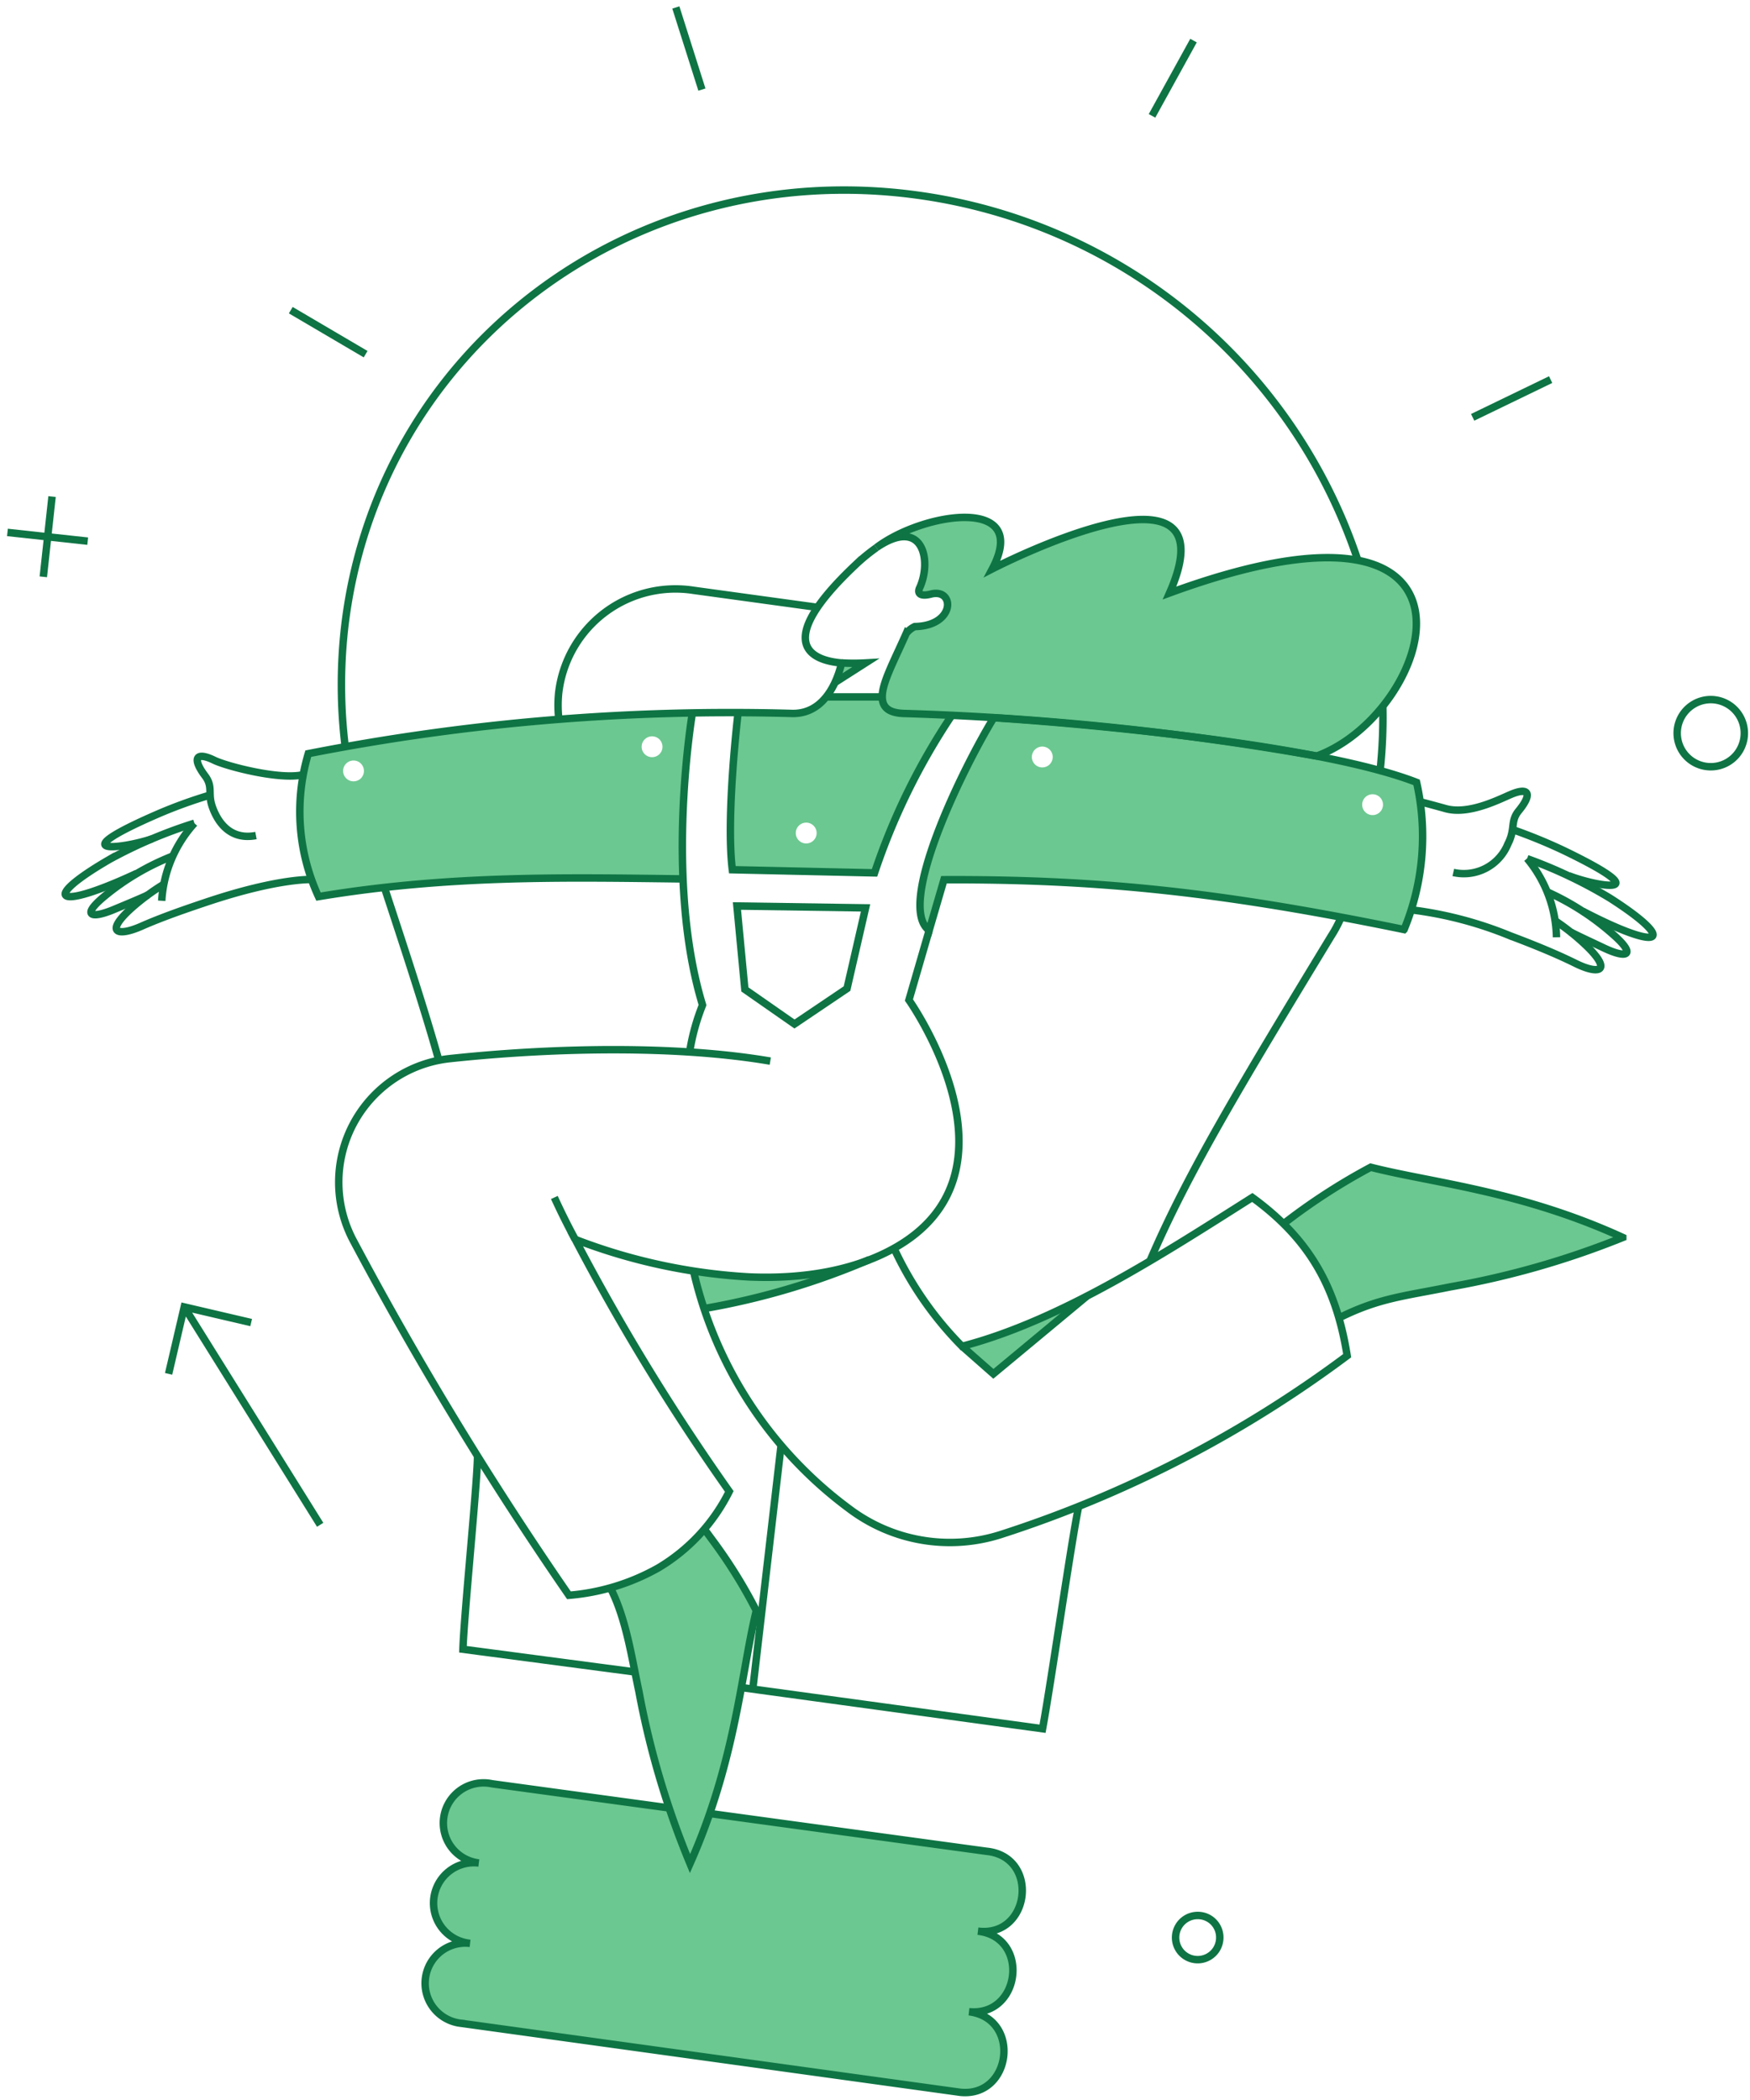 <svg xmlns="http://www.w3.org/2000/svg" width="235" height="282" fill="none"><path fill="#6bc890" d="M131.638 259.384c6.948.48 7.81-10.014.884-10.728l-66.407-9.155a5.43 5.43 0 0 0-4.128.789 5.41 5.41 0 0 0-2.295 5.645 5.42 5.42 0 0 0 4.41 4.206 5.495 5.495 0 0 0-5.799 5.43c.001 1.322.486 2.597 1.364 3.584a5.4 5.4 0 0 0 3.4 1.776 5.41 5.41 0 0 0-5.962 4.925 5.415 5.415 0 0 0 5.043 5.862l66.343 9.161c7.562.843 8.519-9.406 2.063-10.661 6.7.153 7.494-9.769 1.084-10.834M41.432 101.209a302.5 302.5 0 0 1 51.564-5.55 117.8 117.8 0 0 0-1.283 22.376l-1.886-.024h-.019c-15.078-.195-30.266-.391-46.976 2.404a27.2 27.2 0 0 1-1.4-19.206m7.032 3.307a1.402 1.402 0 0 0-.99-2.39 1.4 1.4 0 0 0-1.4 1.4 1.402 1.402 0 0 0 2.39.99m19.56 8.752a1.401 1.401 0 0 1-2.39.99 1.401 1.401 0 0 1 .99-2.39 1.4 1.4 0 0 1 1.4 1.4m20.53-12a1.401 1.401 0 0 0-.99-2.39 1.4 1.4 0 1 0 .99 2.39M118.5 93.557c0 1.4.841 2.212 3.108 2.268 1.758.028 3.892.112 6.244.225a88 88 0 0 0-10.387 21.164l-19.121-.42c-.714-5.81.222-15.751.812-21.193l7.138.168a5.5 5.5 0 0 0 4.704-2.184v-.028zm-9.249 19.299a1.396 1.396 0 0 0 0-1.979 1.4 1.4 0 1 0 0 1.979M133.478 96.36c12.823.84 44.095 3.695 56.749 8.678a33.4 33.4 0 0 1-1.68 19.79c-23.964-4.923-40.482-6.775-61.787-6.691l-1.96 6.778c-4.452-3.276 4.311-21.389 8.678-28.556m7.456 6.305a1.4 1.4 0 1 0-1.979-1.98 1.4 1.4 0 0 0 1.979 1.98m21.101 13.092c0 .371-.147.727-.409.99a1.404 1.404 0 0 1-1.981 0 1.404 1.404 0 0 1 0-1.98 1.4 1.4 0 0 1 1.981 0c.262.262.409.619.409.99m23.275-6.71a1.403 1.403 0 0 0 0-1.98 1.404 1.404 0 0 0-1.981 0 1.404 1.404 0 0 0 0 1.98 1.4 1.4 0 0 0 1.981 0M116.233 89.022l-4.116 2.631c.39-.843.69-1.725.896-2.632q1.61.095 3.22 0"/><path fill="#6bc890" d="M157.052 79.642c8.875-20.13-23.798-3.242-23.798-3.242 5.208-9.854-9.294-7.614-15.566-2.856 6.384-4.338 7.504 1.96 5.74 5.544-.308.756.056 1.12 1.596.728 3.22-.812 3.307 4.274-2.184 4.368-.453.21-.846.528-1.148.924-1.68 3.666-3.22 6.606-3.22 8.482 0 1.428.84 2.24 3.108 2.268a388 388 0 0 1 55.237 5.684 19.28 19.28 0 0 0 11.478-11.2c10.975-26.182-31.243-10.7-31.243-10.7M94.564 205.346a24.4 24.4 0 0 1-12.598 7.867c1.987 3.583 2.967 9.855 3.83 13.942a115 115 0 0 0 6.86 23.097c6.159-13.853 6.887-25.729 8.903-33.96a76 76 0 0 0-6.995-10.946M184.068 156.717a80.7 80.7 0 0 0-11.703 7.588 28.3 28.3 0 0 1 7.448 12.682c8.474-4.237 22.853-4.216 38.102-10.807-13.774-6.299-25.644-7.335-33.847-9.463M145.965 174.047l-12.57 10.442-4.228-3.694a82 82 0 0 0 16.798-6.748M93.136 170.713a59 59 0 0 0 1.428 5.01 98.8 98.8 0 0 0 22.201-6.582c-7.251 2.912-15.946 2.788-23.63 1.572"/><path stroke="#0e7444" d="m95.298 243.524 37.204 5.08c7.148.738 5.866 11.608-1.178 10.724 7.036.809 5.767 11.494-1.198 10.819 7.054.892 5.726 11.516-1.162 10.821l-67.023-9.266a5.416 5.416 0 0 1-4.634-3.854 5.4 5.4 0 0 1 5.813-6.883 5.45 5.45 0 0 1-3.684-1.981 5.428 5.428 0 0 1 4.863-8.812 5.4 5.4 0 0 1-3.681-2.119 5.4 5.4 0 0 1-1.008-4.126 5.39 5.39 0 0 1 4.29-4.412 5.4 5.4 0 0 1 2.167.019l23.638 3.227M182.36 75.303A72.726 72.726 0 0 0 123.176 26.2C84.766 20.93 50.37 47.088 46.242 84.6a68.3 68.3 0 0 0 .112 15.65M185.327 103.469c.307-2.86.428-5.738.363-8.613M180.101 123.164a17 17 0 0 1-1.344 2.535c-12.261 20.188-19.346 31.977-24.33 43.619M99.558 226.613 140 232.145c1.148-6.215 3.832-24.944 4.844-29.844M64.126 195.602c-.056 3.855-1.813 21.235-1.959 25.868l23.096 3.052M51.618 119.172c3.078 9.35 5.486 16.712 7.306 23.208"/><path stroke="#0e7444" d="m109.682 81.546-16.518-2.268a15.79 15.79 0 0 0-18.142 13.774 16.5 16.5 0 0 0 .022 3.527M101.087 226.817l3.807-32.784M92.996 95.629s-3.831 22.342 1.344 39.335a29 29 0 0 0-1.736 6.327"/><path stroke="#0e7444" d="M91.652 118.025c-15.706-.196-31.44-.532-48.882 2.378a27.24 27.24 0 0 1-1.372-19.197 294 294 0 0 1 64.84-5.403c2.856.119 4.729-1.682 5.88-4.144.389-.844.689-1.726.896-2.632-3.979-.336-9.432-2.516 1.876-13.186a25 25 0 0 1 2.799-2.296M190.227 105.061c-12.587-4.907-43.208-7.81-56.777-8.678-4.366 7.168-13.13 25.281-8.678 28.556l1.988-6.804c21.305-.084 37.823 1.768 61.787 6.692a32.8 32.8 0 0 0 1.68-19.766Z"/><path stroke="#0e7444" d="M123.487 78.955c1.678-3.603.511-9.71-5.799-5.42 6.272-4.759 20.778-6.999 15.566 2.856 0 0 32.672-16.882 23.798 3.241 45.977-16.85 35.471 16.157 19.765 21.894a385 385 0 0 0-55.237-5.712c-2.268-.03-3.108-.84-3.108-2.267 0-1.876 1.586-4.796 3.22-8.483a3.1 3.1 0 0 1 1.148-.924c5.491-.098 5.402-5.182 2.184-4.368-1.52.394-1.85-.142-1.537-.817ZM203.245 111.445a71 71 0 0 1 6.748 2.772c13.116 6.325 4.451 4.844.7 3.39M208.845 123.651a31 31 0 0 1 4.421 3.584c3.22 3.22 1.401 3.667-1.706 2.128-2.548-1.261-5.571-2.496-8.764-3.696a51.5 51.5 0 0 0-13.331-3.495"/><path stroke="#0e7444" d="M209.013 125.863a16.97 16.97 0 0 0-3.948-10.582"/><path stroke="#0e7444" d="M210.917 125.164c1.26.644 2.855 1.373 4.506 2.156 3.023 1.431 4.311.981 1.428-1.621a35 35 0 0 0-9.154-5.963"/><path stroke="#0e7444" d="M212.541 122.363c10.946 5.684 12.645 3.989 3.638-1.768a62 62 0 0 0-11.114-5.29M195.155 117.158a6.38 6.38 0 0 0 7.334-3.832c1.058-2.047.28-3.024 1.456-4.451 1.82-2.211 1.463-3.288-1.148-2.156-1.704.736-5.684 2.743-8.734 1.848-1.279-.357-2.564-.7-3.351-.901M28.215 106.764a64 64 0 0 0-6.972 2.525c-13.355 5.796-4.648 4.648-.84 3.36M21.97 118.754a30.5 30.5 0 0 0-4.558 3.415c-3.334 3.108-1.57 3.61 1.595 2.21 2.603-1.149 5.686-2.231 8.903-3.304 9.578-3.193 14-2.966 14-2.966"/><path stroke="#0e7444" d="M21.718 120.963a17.03 17.03 0 0 1 4.388-10.414"/><path stroke="#0e7444" d="M19.87 120.18c-1.288.59-2.912 1.26-4.592 1.96-3.08 1.287-4.343.809-1.372-1.68a33.5 33.5 0 0 1 9.4-5.548"/><path stroke="#0e7444" d="M18.33 117.297c-11.2 5.206-12.802 3.404-3.556-1.932a63.3 63.3 0 0 1 11.332-4.816M40.726 104.027c-3.107.755-10.3-1.126-11.954-1.932-2.544-1.24-2.964-.2-1.232 2.099 1.095 1.454.34 2.294.952 4.088.62 1.818 2.21 4.619 5.88 3.919M94.564 205.316l1.652 2.24M96.215 207.559a66.3 66.3 0 0 1 5.348 8.734c-2.016 8.231-2.744 20.102-8.904 33.96a115 115 0 0 1-6.858-23.097c-.98-4.568-1.708-9.771-3.831-13.914M172.365 164.332a82 82 0 0 1 11.703-7.588c8.203 2.1 20.073 3.136 33.847 9.431a115 115 0 0 1-23.152 6.632c-6.286 1.276-9.578 1.491-14.965 4.177M42.994 204.758 24.74 175.502M22.64 184.488l2.1-8.986 8.988 2.1M234.237 98.455a4.502 4.502 0 0 1-5.387 4.42 4.499 4.499 0 0 1-3.541-3.541 4.5 4.5 0 0 1 1.917-4.627 4.5 4.5 0 0 1 4.229-.417 4.5 4.5 0 0 1 2.44 2.44 4.5 4.5 0 0 1 .342 1.725ZM163.799 260.189c0 .586-.174 1.161-.499 1.649a2.972 2.972 0 0 1-4.567.449 2.97 2.97 0 0 1 .45-4.567 2.97 2.97 0 0 1 1.649-.499c.39-.003.778.072 1.139.221.361.147.689.365.965.642.277.276.495.605.642.966.149.361.224.748.221 1.139ZM39.046 41.652l10.051 5.908M90.756 1l3.5 11.03M154.699 15.56l5.572-10.107M197.757 56.042l10.472-5.067M6.99 66.68 5.816 77.458M11.778 72.67 1 71.497M127.823 96.05a88.1 88.1 0 0 0-10.386 21.165l-19.094-.422c-.896-7.167.784-21.193.784-21.193M98.96 121.664l1.064 11.2 6.662 4.646 7.056-4.758 2.491-10.836zM110.942 93.582h7.502M145.965 174.045l-12.57 10.442-4.206-3.7"/><path stroke="#0e7444" d="m124.772 124.939-2.716 9.352s16.488 23.26-2.211 33.451c-4.446 2.425-10.779 4.072-19.157 3.735a76.7 76.7 0 0 1-23.447-5.046 298 298 0 0 0 20.69 33.846 24.8 24.8 0 0 1-9.517 10.264 29.3 29.3 0 0 1-12.013 3.684 483 483 0 0 1-28.927-47.57 16.698 16.698 0 0 1 12.934-24.498c14.194-1.515 30.572-1.792 43.03.336"/><path stroke="#0e7444" d="M77.241 166.431a94 94 0 0 1-2.8-5.628M93.136 170.713a54.97 54.97 0 0 0 20.857 31.86 22.44 22.44 0 0 0 20.381 3.5 159.3 159.3 0 0 0 46.531-24.021c-1.453-9.154-5.033-15.645-12.74-21.249-11.693 7.405-25.706 16.544-38.976 19.984a46.5 46.5 0 0 1-9.136-13.155"/><path stroke="#0e7444" d="M116.766 169.141a98.8 98.8 0 0 1-22.202 6.579M113.013 89.022q1.61.093 3.22 0l-4.116 2.631"/></svg>